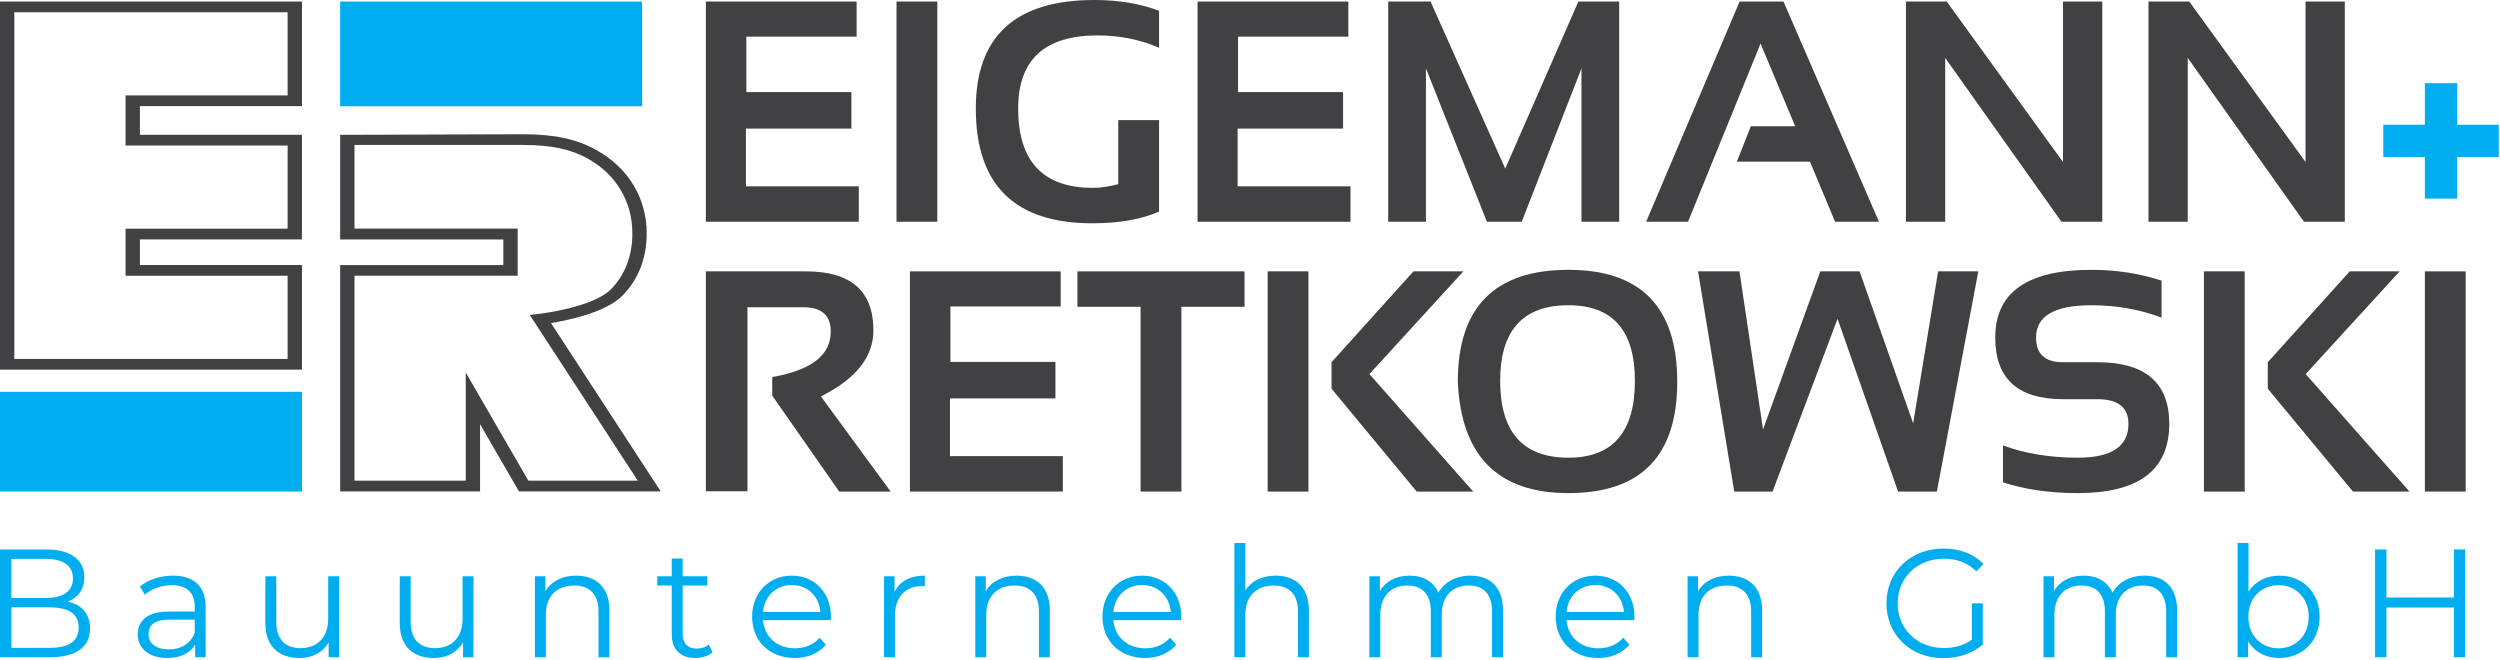<?xml version="1.0" encoding="UTF-8" standalone="no"?>
<!DOCTYPE svg PUBLIC "-//W3C//DTD SVG 1.1//EN" "http://www.w3.org/Graphics/SVG/1.1/DTD/svg11.dtd">
<svg width="100%" height="100%" viewBox="0 0 1455 384" version="1.1" xmlns="http://www.w3.org/2000/svg" xmlns:xlink="http://www.w3.org/1999/xlink" xml:space="preserve" xmlns:serif="http://www.serif.com/" style="fill-rule:evenodd;clip-rule:evenodd;stroke-linejoin:round;stroke-miterlimit:2;">
    <g transform="matrix(1,0,0,1,0,-0.321)">
        <g transform="matrix(4.167,0,0,4.167,0,0)">
            <path d="M119.644,0.292L119.644,5.196L104.244,5.196L104.244,12.939L118.913,12.939L118.913,18.036L104.18,18.036L104.18,26.102L119.945,26.102L119.945,31.049L98.587,31.049L98.587,0.292L119.644,0.292Z" style="fill:rgb(65,64,66);fill-rule:nonzero;"/>
            <rect x="125.215" y="0.292" width="5.699" height="30.757" style="fill:rgb(65,64,66);fill-rule:nonzero;"/>
            <path d="M161.886,29.629C159.405,30.719 156.301,31.264 152.573,31.264C141.718,31.264 136.291,25.923 136.291,15.24C136.291,5.132 141.812,0.077 152.852,0.077C156.222,0.077 159.233,0.579 161.886,1.583L161.886,6.745C159.233,5.598 156.365,5.024 153.282,5.024C145.898,5.024 142.206,8.43 142.206,15.24C142.206,22.625 145.69,26.317 152.659,26.317C153.691,26.317 154.867,26.145 156.186,25.801L156.186,16.853L161.886,16.853L161.886,29.629Z" style="fill:rgb(65,64,66);fill-rule:nonzero;"/>
            <path d="M188.319,0.292L188.319,5.196L172.919,5.196L172.919,12.939L187.587,12.939L187.587,18.036L172.855,18.036L172.855,26.102L188.62,26.102L188.62,31.049L167.263,31.049L167.263,0.292L188.319,0.292Z" style="fill:rgb(65,64,66);fill-rule:nonzero;"/>
            <path d="M193.889,31.049L193.889,0.292L199.804,0.292L210.235,23.628L220.452,0.292L226.151,0.292L226.151,31.049L220.882,31.049L220.882,9.627L212.537,31.049L207.676,31.049L199.159,9.627L199.159,31.049L193.889,31.049Z" style="fill:rgb(65,64,66);fill-rule:nonzero;"/>
            <path d="M235.765,31.049L229.915,31.049L242.97,0.292L249.1,0.292L262.435,31.049L256.305,31.049L252.799,22.661L242.583,22.661L244.54,17.714L250.735,17.714L245.895,6.164L235.765,31.049Z" style="fill:rgb(65,64,66);fill-rule:nonzero;"/>
            <path d="M266.199,31.049L266.199,0.292L271.898,0.292L288.137,22.704L288.137,0.292L293.621,0.292L293.621,31.049L287.922,31.049L271.683,8.164L271.683,31.049L266.199,31.049Z" style="fill:rgb(65,64,66);fill-rule:nonzero;"/>
            <path d="M300.074,31.049L300.074,0.292L305.773,0.292L322.011,22.704L322.011,0.292L327.495,0.292L327.495,31.049L321.796,31.049L305.558,8.164L305.558,31.049L300.074,31.049Z" style="fill:rgb(65,64,66);fill-rule:nonzero;"/>
            <path d="M338.679,17.499L338.679,11.692L343.196,11.692L343.196,17.499L349.003,17.499L349.003,22.015L343.196,22.015L343.196,27.822L338.679,27.822L338.679,22.015L332.872,22.015L332.872,17.499L338.679,17.499Z" style="fill:rgb(0,174,239);fill-rule:nonzero;"/>
            <path d="M98.587,68.691L98.587,37.978L112.568,37.978C118.848,37.978 121.988,40.724 121.988,46.215C121.988,49.929 119.544,53.005 114.654,55.442L124.397,68.734L117.214,68.734L107.858,55.335L107.858,52.732C113.306,51.8 116.031,49.685 116.031,46.387C116.031,44.122 114.755,42.989 112.202,42.989L104.395,42.989L104.395,68.691L98.587,68.691Z" style="fill:rgb(65,64,66);fill-rule:nonzero;"/>
            <path d="M148.142,37.978L148.142,42.882L132.742,42.882L132.742,50.624L147.411,50.624L147.411,55.722L132.678,55.722L132.678,63.787L148.443,63.787L148.443,68.734L127.086,68.734L127.086,37.978L148.142,37.978Z" style="fill:rgb(65,64,66);fill-rule:nonzero;"/>
            <path d="M173.822,37.978L173.822,42.925L165.004,42.925L165.004,68.734L159.305,68.734L159.305,42.925L150.486,42.925L150.486,37.978L173.822,37.978Z" style="fill:rgb(65,64,66);fill-rule:nonzero;"/>
            <path d="M204.385,37.978L191.265,52.324L205.762,68.734L197.868,68.734L185.974,54.367L185.974,50.667L197.417,37.978L204.385,37.978ZM182.748,37.978L182.748,68.734L177.049,68.734L177.049,37.978L182.748,37.978Z" style="fill:rgb(65,64,66);fill-rule:nonzero;"/>
            <path d="M219.054,64.002C225.248,64.002 228.345,60.425 228.345,53.27C228.345,46.23 225.248,42.71 219.054,42.71C212.702,42.71 209.526,46.23 209.526,53.27C209.526,60.425 212.702,64.002 219.054,64.002ZM203.611,53.399C203.611,42.975 208.758,37.763 219.054,37.763C229.191,37.763 234.26,42.975 234.26,53.399C234.26,63.766 229.191,68.949 219.054,68.949C209.217,68.949 204.07,63.766 203.611,53.399Z" style="fill:rgb(65,64,66);fill-rule:nonzero;"/>
            <path d="M237.163,37.978L242.949,37.978L246.24,60.066L254.24,37.978L259.725,37.978L267.21,59.206L270.694,37.978L276.308,37.978L270.522,68.734L265.102,68.734L256.648,44.602L247.573,68.734L242.218,68.734L237.163,37.978Z" style="fill:rgb(65,64,66);fill-rule:nonzero;"/>
            <path d="M279.749,67.444L279.749,62.282C282.832,63.429 286.316,64.002 290.202,64.002C294.919,64.002 297.278,62.425 297.278,59.271C297.278,56.976 295.83,55.829 292.933,55.829L288.115,55.829C281.821,55.829 278.673,52.962 278.673,47.226C278.673,40.917 283.154,37.763 292.116,37.763C295.557,37.763 298.819,38.265 301.902,39.268L301.902,44.43C298.819,43.283 295.557,42.71 292.116,42.71C286.954,42.71 284.373,44.215 284.373,47.226C284.373,49.52 285.621,50.667 288.115,50.667L292.933,50.667C299.629,50.667 302.977,53.535 302.977,59.271C302.977,65.723 298.719,68.949 290.202,68.949C286.316,68.949 282.832,68.447 279.749,67.444Z" style="fill:rgb(65,64,66);fill-rule:nonzero;"/>
            <path d="M335.152,37.978L322.032,52.324L336.529,68.734L328.635,68.734L316.741,54.367L316.741,50.667L328.183,37.978L335.152,37.978ZM313.515,37.978L313.515,68.734L307.817,68.734L307.817,37.978L313.515,37.978Z" style="fill:rgb(65,64,66);fill-rule:nonzero;"/>
            <rect x="338.679" y="37.978" width="5.7" height="30.756" style="fill:rgb(65,64,66);fill-rule:nonzero;"/>
            <rect x="0" y="54.798" width="42.172" height="13.936" style="fill:rgb(0,174,239);fill-rule:nonzero;"/>
            <rect x="47.51" y="0.292" width="42.173" height="14.63" style="fill:rgb(0,174,239);fill-rule:nonzero;"/>
            <path d="M2.001,50.207L40.17,50.207L40.17,38.59L17.538,38.59L17.538,32.018L40.17,32.018L40.17,20.401L17.538,20.401L17.538,13.405L40.17,13.405L40.17,1.789L2.001,1.789L2.001,50.207ZM42.172,51.704L0,51.704L0,0.292L42.172,0.292L42.172,14.901L19.539,14.901L19.539,18.904L42.172,18.904L42.172,33.514L19.539,33.514L19.539,37.093L42.172,37.093L42.172,51.704Z" style="fill:rgb(65,64,66);fill-rule:nonzero;"/>
            <path d="M73.796,67.211L89.079,67.211L73.986,44.059L75.335,43.907C75.409,43.898 82.812,43.037 85.343,40.466C87.292,38.486 88.322,35.796 88.322,32.684C88.322,28.225 86.045,24.412 82.075,22.22C79.731,20.908 76.945,20.323 73.038,20.323L49.512,20.323L49.512,32.002L72.303,32.002L72.303,38.591L49.512,38.591L49.512,67.211L65.049,67.211L65.049,52.105L73.796,67.211ZM92.28,68.708L72.483,68.708L67.05,59.328L67.05,68.708L47.51,68.708L47.51,37.094L70.301,37.094L70.301,33.519L47.51,33.519L47.51,18.908L48.527,18.908L73.038,18.827C77.407,18.827 80.562,19.503 83.269,21.019C87.751,23.493 90.324,27.746 90.324,32.684C90.324,36.117 89.159,39.115 86.954,41.353C84.637,43.708 79.42,44.8 76.957,45.199L92.28,68.708Z" style="fill:rgb(65,64,66);fill-rule:nonzero;"/>
            <path d="M10.986,87.722C10.986,85.766 9.545,84.906 6.901,84.906L1.59,84.906L1.59,90.56L6.901,90.56C9.545,90.56 10.986,89.7 10.986,87.722ZM1.59,78.133L1.59,83.594L6.385,83.594C8.792,83.594 10.19,82.67 10.19,80.864C10.19,79.058 8.792,78.133 6.385,78.133L1.59,78.133ZM12.577,87.851C12.577,90.41 10.685,91.872 6.922,91.872L0,91.872L0,76.822L6.492,76.822C9.846,76.822 11.781,78.241 11.781,80.692C11.781,82.412 10.856,83.551 9.48,84.11C11.416,84.54 12.577,85.809 12.577,87.851Z" style="fill:rgb(0,174,239);fill-rule:nonzero;"/>
            <path d="M27.196,88.475L27.196,86.625L23.649,86.625C21.456,86.625 20.747,87.486 20.747,88.646C20.747,89.958 21.8,90.775 23.606,90.775C25.326,90.775 26.594,89.958 27.196,88.475ZM28.723,84.863L28.723,91.872L27.261,91.872L27.261,90.108C26.573,91.27 25.24,91.979 23.37,91.979C20.811,91.979 19.242,90.646 19.242,88.689C19.242,86.948 20.359,85.486 23.606,85.486L27.196,85.486L27.196,84.798C27.196,82.863 26.1,81.81 23.993,81.81C22.531,81.81 21.155,82.326 20.231,83.143L19.543,82.003C20.682,81.036 22.359,80.477 24.144,80.477C27.067,80.477 28.723,81.939 28.723,84.863Z" style="fill:rgb(0,174,239);fill-rule:nonzero;"/>
            <path d="M47.364,80.563L47.364,91.872L45.902,91.872L45.902,89.808C45.106,91.184 43.644,91.979 41.838,91.979C38.958,91.979 37.065,90.367 37.065,87.12L37.065,80.563L38.592,80.563L38.592,86.97C38.592,89.377 39.839,90.603 41.989,90.603C44.354,90.603 45.837,89.077 45.837,86.497L45.837,80.563L47.364,80.563Z" style="fill:rgb(0,174,239);fill-rule:nonzero;"/>
            <path d="M66.133,80.563L66.133,91.872L64.671,91.872L64.671,89.808C63.876,91.184 62.414,91.979 60.607,91.979C57.727,91.979 55.835,90.367 55.835,87.12L55.835,80.563L57.361,80.563L57.361,86.97C57.361,89.377 58.608,90.603 60.758,90.603C63.123,90.603 64.606,89.077 64.606,86.497L64.606,80.563L66.133,80.563Z" style="fill:rgb(0,174,239);fill-rule:nonzero;"/>
            <path d="M85.117,85.314L85.117,91.872L83.591,91.872L83.591,85.465C83.591,83.078 82.344,81.853 80.194,81.853C77.765,81.853 76.238,83.358 76.238,85.937L76.238,91.872L74.711,91.872L74.711,80.563L76.173,80.563L76.173,82.648C76.99,81.272 78.517,80.477 80.473,80.477C83.225,80.477 85.117,82.068 85.117,85.314Z" style="fill:rgb(0,174,239);fill-rule:nonzero;"/>
            <path d="M99.522,91.184C98.92,91.721 98.017,91.979 97.135,91.979C95.007,91.979 93.824,90.775 93.824,88.689L93.824,81.853L91.804,81.853L91.804,80.563L93.824,80.563L93.824,78.09L95.351,78.09L95.351,80.563L98.791,80.563L98.791,81.853L95.351,81.853L95.351,88.603C95.351,89.937 96.039,90.667 97.308,90.667C97.931,90.667 98.554,90.474 98.984,90.087L99.522,91.184Z" style="fill:rgb(0,174,239);fill-rule:nonzero;"/>
            <path d="M106.575,85.551L114.594,85.551C114.4,83.336 112.788,81.788 110.573,81.788C108.38,81.788 106.768,83.336 106.575,85.551ZM116.034,86.69L106.575,86.69C106.747,89.055 108.553,90.624 111.025,90.624C112.401,90.624 113.626,90.13 114.486,89.141L115.346,90.13C114.336,91.334 112.767,91.979 110.982,91.979C107.456,91.979 105.048,89.571 105.048,86.217C105.048,82.863 107.392,80.477 110.573,80.477C113.755,80.477 116.056,82.82 116.056,86.217C116.056,86.346 116.034,86.518 116.034,86.69Z" style="fill:rgb(0,174,239);fill-rule:nonzero;"/>
            <path d="M129.171,80.477L129.171,81.96C129.042,81.96 128.912,81.939 128.806,81.939C126.44,81.939 125,83.444 125,86.11L125,91.872L123.474,91.872L123.474,80.563L124.936,80.563L124.936,82.777C125.645,81.272 127.085,80.477 129.171,80.477Z" style="fill:rgb(0,174,239);fill-rule:nonzero;"/>
            <path d="M146.628,85.314L146.628,91.872L145.102,91.872L145.102,85.465C145.102,83.078 143.854,81.853 141.705,81.853C139.275,81.853 137.749,83.358 137.749,85.937L137.749,91.872L136.222,91.872L136.222,80.563L137.684,80.563L137.684,82.648C138.501,81.272 140.028,80.477 141.984,80.477C144.736,80.477 146.628,82.068 146.628,85.314Z" style="fill:rgb(0,174,239);fill-rule:nonzero;"/>
            <path d="M155.508,85.551L163.527,85.551C163.333,83.336 161.721,81.788 159.506,81.788C157.313,81.788 155.701,83.336 155.508,85.551ZM164.967,86.69L155.508,86.69C155.68,89.055 157.486,90.624 159.958,90.624C161.334,90.624 162.56,90.13 163.419,89.141L164.279,90.13C163.269,91.334 161.7,91.979 159.915,91.979C156.389,91.979 153.981,89.571 153.981,86.217C153.981,82.863 156.325,80.477 159.506,80.477C162.688,80.477 164.989,82.82 164.989,86.217C164.989,86.346 164.967,86.518 164.967,86.69Z" style="fill:rgb(0,174,239);fill-rule:nonzero;"/>
            <path d="M182.812,85.314L182.812,91.872L181.286,91.872L181.286,85.465C181.286,83.078 180.039,81.853 177.889,81.853C175.459,81.853 173.933,83.358 173.933,85.937L173.933,91.872L172.406,91.872L172.406,75.919L173.933,75.919L173.933,82.541C174.771,81.229 176.255,80.477 178.168,80.477C180.92,80.477 182.812,82.068 182.812,85.314Z" style="fill:rgb(0,174,239);fill-rule:nonzero;"/>
            <path d="M209.923,85.314L209.923,91.872L208.397,91.872L208.397,85.465C208.397,83.078 207.193,81.853 205.15,81.853C202.829,81.853 201.367,83.358 201.367,85.937L201.367,91.872L199.84,91.872L199.84,85.465C199.84,83.078 198.636,81.853 196.572,81.853C194.271,81.853 192.788,83.358 192.788,85.937L192.788,91.872L191.261,91.872L191.261,80.563L192.723,80.563L192.723,82.627C193.519,81.272 194.98,80.477 196.873,80.477C198.744,80.477 200.206,81.272 200.893,82.863C201.71,81.401 203.323,80.477 205.366,80.477C208.118,80.477 209.923,82.068 209.923,85.314Z" style="fill:rgb(0,174,239);fill-rule:nonzero;"/>
            <path d="M218.803,85.551L226.823,85.551C226.629,83.336 225.016,81.788 222.802,81.788C220.609,81.788 218.997,83.336 218.803,85.551ZM228.263,86.69L218.803,86.69C218.975,89.055 220.781,90.624 223.253,90.624C224.629,90.624 225.855,90.13 226.715,89.141L227.575,90.13C226.564,91.334 224.995,91.979 223.21,91.979C219.684,91.979 217.277,89.571 217.277,86.217C217.277,82.863 219.62,80.477 222.802,80.477C225.984,80.477 228.285,82.82 228.285,86.217C228.285,86.346 228.263,86.518 228.263,86.69Z" style="fill:rgb(0,174,239);fill-rule:nonzero;"/>
            <path d="M246.108,85.314L246.108,91.872L244.582,91.872L244.582,85.465C244.582,83.078 243.334,81.853 241.185,81.853C238.755,81.853 237.229,83.358 237.229,85.937L237.229,91.872L235.703,91.872L235.703,80.563L237.165,80.563L237.165,82.648C237.981,81.272 239.507,80.477 241.464,80.477C244.216,80.477 246.108,82.068 246.108,85.314Z" style="fill:rgb(0,174,239);fill-rule:nonzero;"/>
            <path d="M275.411,84.347L276.938,84.347L276.938,90.087C275.519,91.355 273.498,92 271.413,92C266.833,92 263.479,88.754 263.479,84.347C263.479,79.939 266.833,76.693 271.434,76.693C273.712,76.693 275.691,77.424 277.024,78.864L276.035,79.875C274.766,78.628 273.261,78.112 271.499,78.112C267.779,78.112 265.048,80.756 265.048,84.347C265.048,87.916 267.779,90.582 271.477,90.582C272.917,90.582 274.25,90.259 275.411,89.42L275.411,84.347Z" style="fill:rgb(0,174,239);fill-rule:nonzero;"/>
            <path d="M304.071,85.314L304.071,91.872L302.544,91.872L302.544,85.465C302.544,83.078 301.34,81.853 299.298,81.853C296.976,81.853 295.514,83.358 295.514,85.937L295.514,91.872L293.988,91.872L293.988,85.465C293.988,83.078 292.784,81.853 290.719,81.853C288.419,81.853 286.936,83.358 286.936,85.937L286.936,91.872L285.41,91.872L285.41,80.563L286.872,80.563L286.872,82.627C287.667,81.272 289.128,80.477 291.021,80.477C292.891,80.477 294.353,81.272 295.042,82.863C295.858,81.401 297.47,80.477 299.513,80.477C302.265,80.477 304.071,82.068 304.071,85.314Z" style="fill:rgb(0,174,239);fill-rule:nonzero;"/>
            <path d="M322.454,86.217C322.454,83.573 320.625,81.81 318.24,81.81C315.832,81.81 314.026,83.573 314.026,86.217C314.026,88.862 315.832,90.624 318.24,90.624C320.625,90.624 322.454,88.862 322.454,86.217ZM323.98,86.217C323.98,89.636 321.572,91.979 318.347,91.979C316.476,91.979 314.907,91.162 313.983,89.636L313.983,91.872L312.521,91.872L312.521,75.919L314.047,75.919L314.047,82.713C314.993,81.251 316.541,80.477 318.347,80.477C321.572,80.477 323.98,82.799 323.98,86.217Z" style="fill:rgb(0,174,239);fill-rule:nonzero;"/>
            <path d="M344.298,76.822L344.298,91.872L342.729,91.872L342.729,84.927L333.312,84.927L333.312,91.872L331.721,91.872L331.721,76.822L333.312,76.822L333.312,83.53L342.729,83.53L342.729,76.822L344.298,76.822Z" style="fill:rgb(0,174,239);fill-rule:nonzero;"/>
        </g>
    </g>
</svg>
